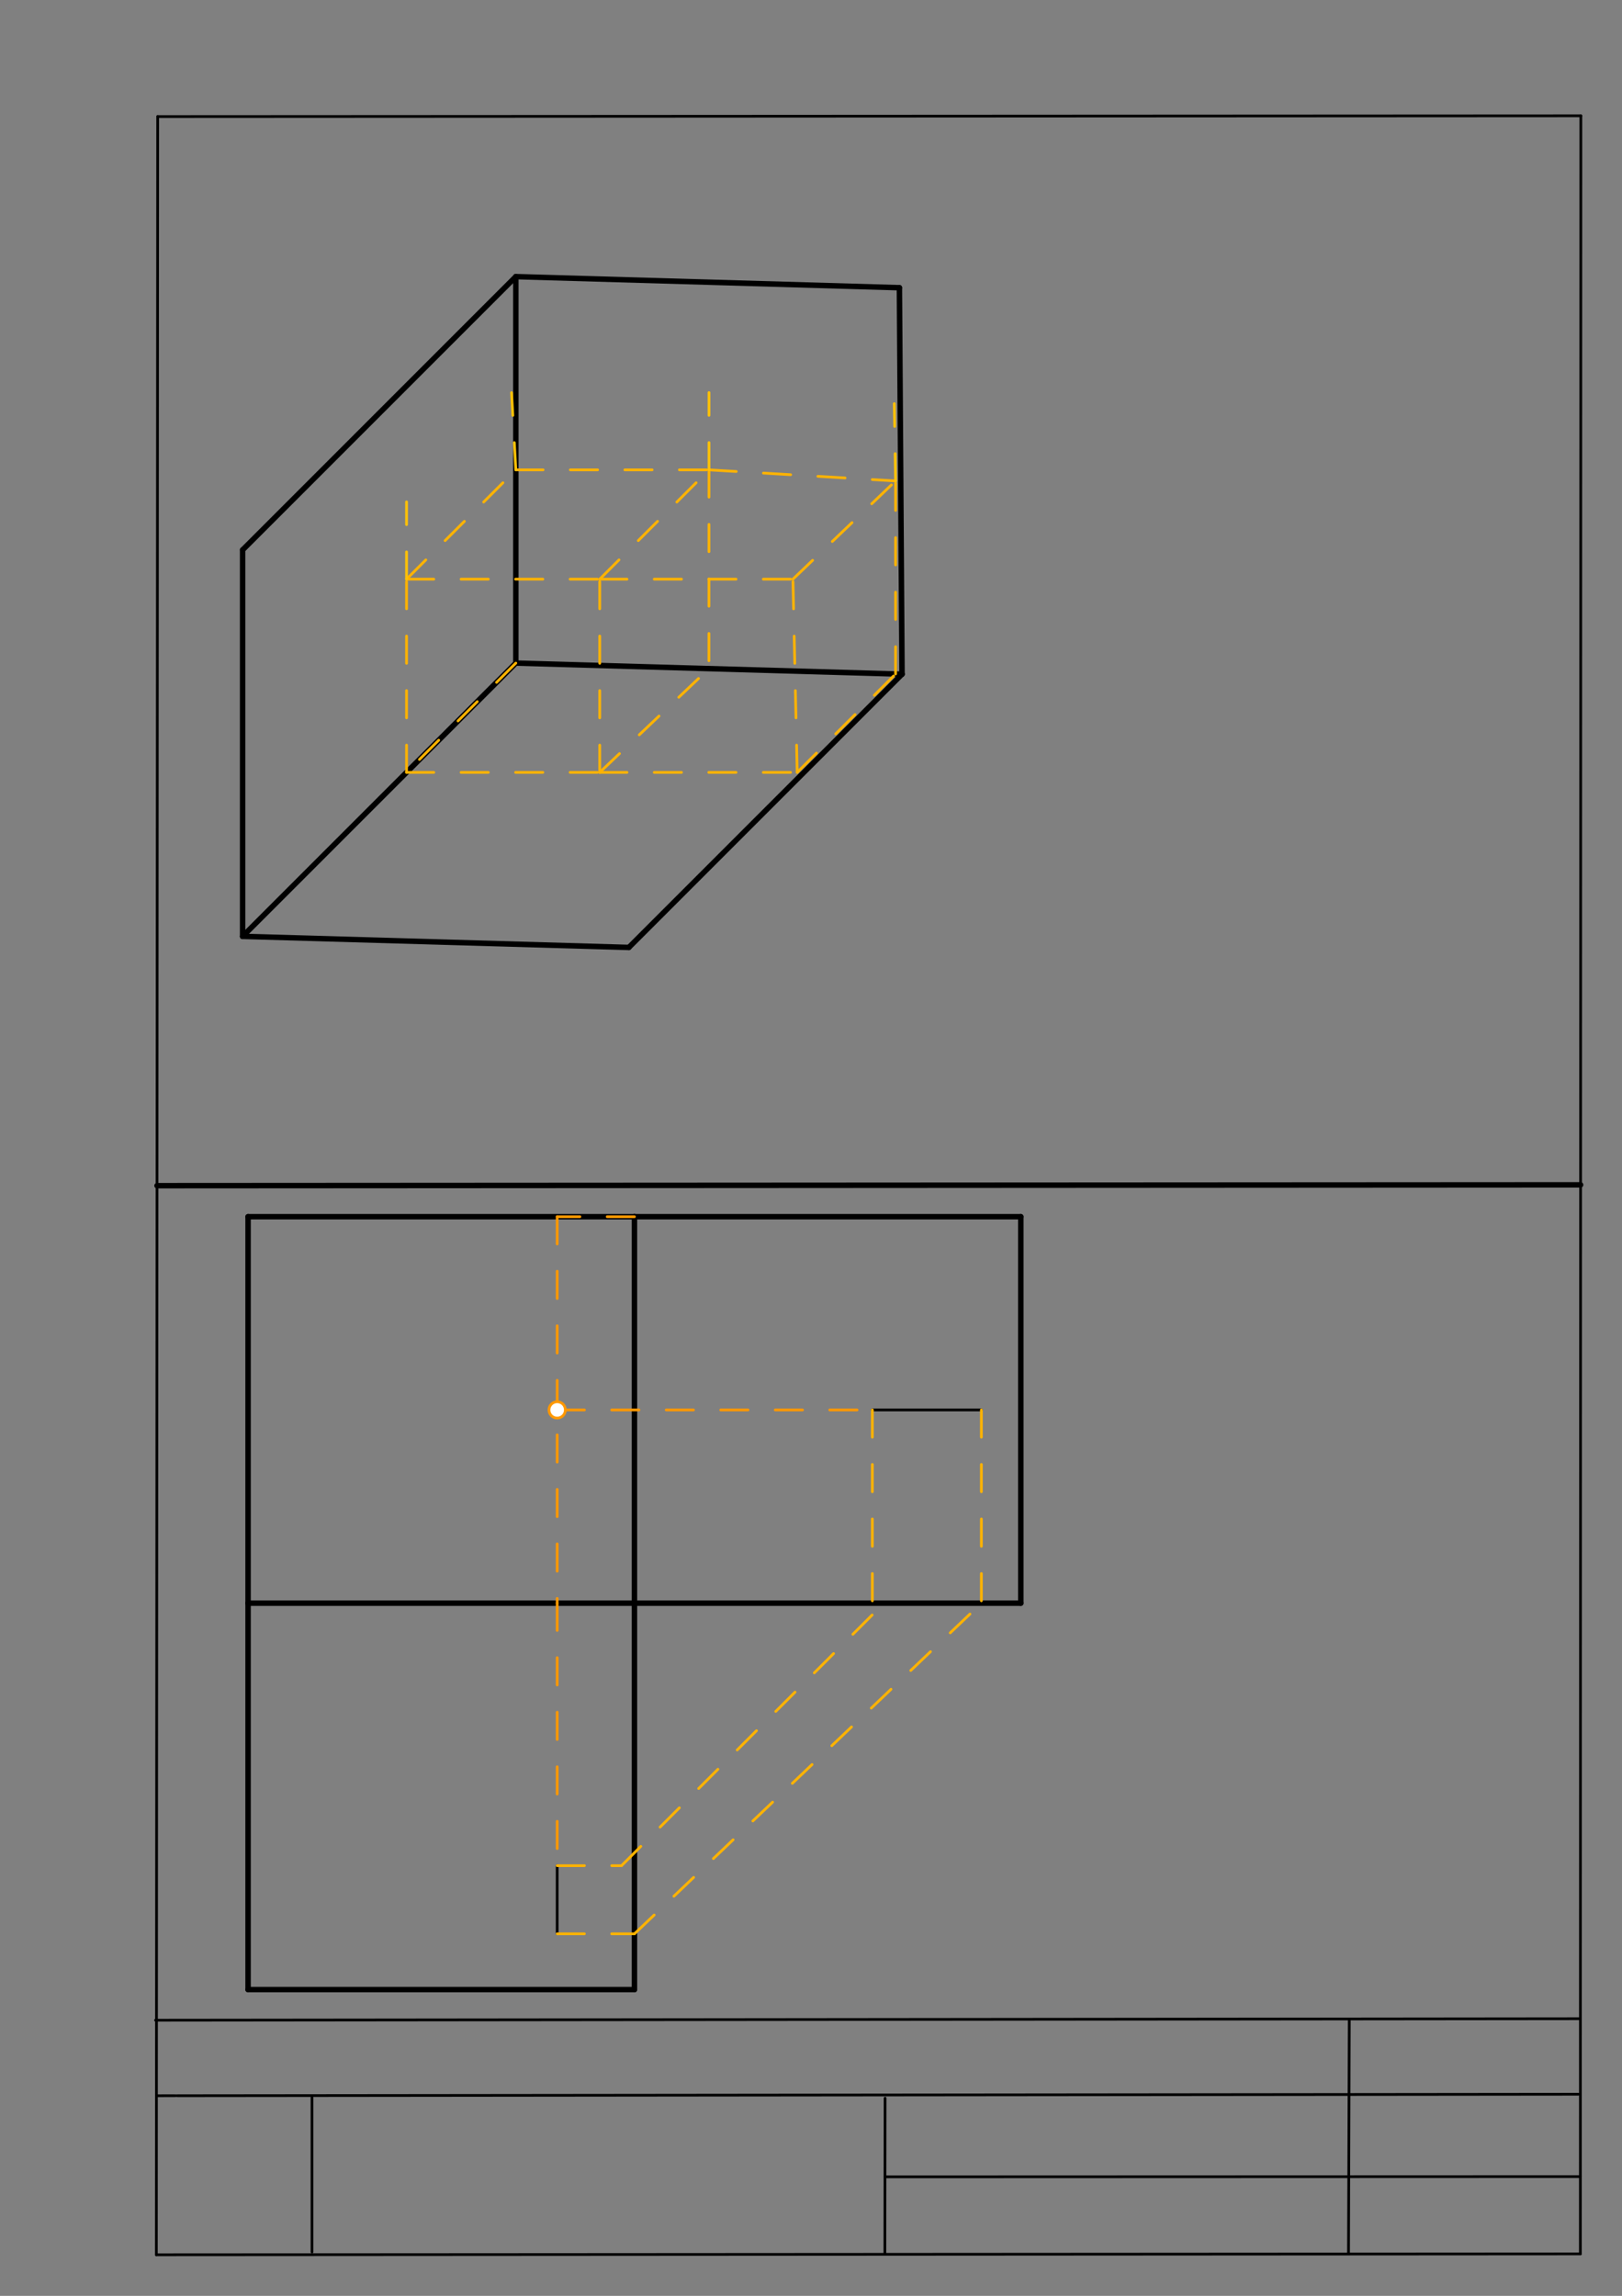 <svg xmlns="http://www.w3.org/2000/svg" class="svg--1it" height="100%" preserveAspectRatio="xMidYMid meet" viewBox="0 0 595 842" width="100%"><rect x="0" y="0" width="595" height="842" fill="#808080" stroke="none"/><defs><marker id="marker-arrow" markerHeight="16" markerUnits="userSpaceOnUse" markerWidth="24" orient="auto-start-reverse" refX="24" refY="4" viewBox="0 0 24 8"><path d="M 0 0 L 24 4 L 0 8 z" stroke="inherit"></path></marker></defs><g class="aux-layer--1FB"><g class="element--2qn"><line stroke="#bbbbbb" stroke-dasharray="none" stroke-linecap="round" stroke-width="1" x1="64.45" x2="64.8" y1="768.593" y2="768.592"></line></g></g><g class="main-layer--3Vd"><g class="element--2qn"><line stroke="#000000" stroke-dasharray="none" stroke-linecap="round" stroke-width="1" x1="57.35" x2="579.727" y1="826.927" y2="826.6"></line></g><g class="element--2qn"><line stroke="#000000" stroke-dasharray="none" stroke-linecap="round" stroke-width="1" x1="57.843" x2="579.9" y1="42.752" y2="42.47"></line></g><g class="element--2qn"><line stroke="#000000" stroke-dasharray="none" stroke-linecap="round" stroke-width="1" x1="57.843" x2="57.35" y1="42.752" y2="826.927"></line></g><g class="element--2qn"><line stroke="#000000" stroke-dasharray="none" stroke-linecap="round" stroke-width="1" x1="579.9" x2="579.727" y1="42.47" y2="826.6"></line></g><g class="element--2qn"><line stroke="#000000" stroke-dasharray="none" stroke-linecap="round" stroke-width="1" x1="57.054" x2="579.396" y1="740.9" y2="740.35"></line></g><g class="element--2qn"><line stroke="#000000" stroke-dasharray="none" stroke-linecap="round" stroke-width="1" x1="57.387" x2="578.961" y1="768.6" y2="768.051"></line></g><g class="element--2qn"><line stroke="#000000" stroke-dasharray="none" stroke-linecap="round" stroke-width="1" x1="114.45" x2="114.45" y1="825.891" y2="769.198"></line></g><g class="element--2qn"><line stroke="#000000" stroke-dasharray="none" stroke-linecap="round" stroke-width="1" x1="494.672" x2="494.954" y1="826.095" y2="741.056"></line></g><g class="element--2qn"><line stroke="#000000" stroke-dasharray="none" stroke-linecap="round" stroke-width="1" x1="324.594" x2="324.673" y1="826.207" y2="769.514"></line></g><g class="element--2qn"><line stroke="#000000" stroke-dasharray="none" stroke-linecap="round" stroke-width="1" x1="579.75" x2="324.632" y1="798.254" y2="798.347"></line></g><g class="element--2qn"><line stroke="#000000" stroke-dasharray="none" stroke-linecap="round" stroke-width="2" x1="57.596" x2="579.813" y1="434.839" y2="434.535"></line></g><g class="element--2qn"><line stroke="#000000" stroke-dasharray="none" stroke-linecap="round" stroke-width="2" x1="89" x2="89" y1="201.672" y2="343.404"></line></g><g class="element--2qn"><line stroke="#000000" stroke-dasharray="none" stroke-linecap="round" stroke-width="2" x1="89" x2="230.674" y1="343.404" y2="347.465"></line></g><g class="element--2qn"><line stroke="#000000" stroke-dasharray="none" stroke-linecap="round" stroke-width="2" x1="230.674" x2="330.894" y1="347.465" y2="247.245"></line></g><g class="element--2qn"><line stroke="#000000" stroke-dasharray="none" stroke-linecap="round" stroke-width="2" x1="89" x2="189.22" y1="343.404" y2="243.184"></line></g><g class="element--2qn"><line stroke="#000000" stroke-dasharray="none" stroke-linecap="round" stroke-width="2" x1="89" x2="189.22" y1="201.672" y2="101.452"></line></g><g class="element--2qn"><line stroke="#000000" stroke-dasharray="none" stroke-linecap="round" stroke-width="2" x1="189.22" x2="189.22" y1="243.184" y2="101.452"></line></g><g class="element--2qn"><line stroke="#000000" stroke-dasharray="none" stroke-linecap="round" stroke-width="2" x1="189.22" x2="330.894" y1="243.184" y2="247.245"></line></g><g class="element--2qn"><line stroke="#000000" stroke-dasharray="none" stroke-linecap="round" stroke-width="2" x1="330.894" x2="329.931" y1="247.245" y2="105.516"></line></g><g class="element--2qn"><line stroke="#000000" stroke-dasharray="none" stroke-linecap="round" stroke-width="2" x1="189.22" x2="329.931" y1="101.452" y2="105.516"></line></g><g class="element--2qn"><line stroke="#FFB300" stroke-dasharray="10" stroke-linecap="round" stroke-width="1" x1="189.22" x2="149.132" y1="243.184" y2="283.272"></line></g><g class="element--2qn"><line stroke="#FFB300" stroke-dasharray="10" stroke-linecap="round" stroke-width="1" x1="149.132" x2="149.132" y1="283.272" y2="212.406"></line></g><g class="element--2qn"><line stroke="#FFB300" stroke-dasharray="10" stroke-linecap="round" stroke-width="1" x1="149.132" x2="189.22" y1="212.406" y2="172.318"></line></g><g class="element--2qn"><line stroke="#FFB300" stroke-dasharray="10" stroke-linecap="round" stroke-width="1" x1="189.22" x2="260.086" y1="172.318" y2="172.318"></line></g><g class="element--2qn"><line stroke="#FFB300" stroke-dasharray="10" stroke-linecap="round" stroke-width="1" x1="260.086" x2="260.057" y1="172.318" y2="245.215"></line></g><g class="element--2qn"><line stroke="#FFB300" stroke-dasharray="10" stroke-linecap="round" stroke-width="1" x1="149.132" x2="219.998" y1="283.272" y2="283.272"></line></g><g class="element--2qn"><line stroke="#FFB300" stroke-dasharray="10" stroke-linecap="round" stroke-width="1" x1="219.998" x2="260.057" y1="283.272" y2="245.215"></line></g><g class="element--2qn"><line stroke="#FFB300" stroke-dasharray="10" stroke-linecap="round" stroke-width="1" x1="219.998" x2="220" y1="283.272" y2="212.406"></line></g><g class="element--2qn"><line stroke="#FFB300" stroke-dasharray="10" stroke-linecap="round" stroke-width="1" x1="220" x2="260.086" y1="212.406" y2="172.318"></line></g><g class="element--2qn"><line stroke="#FFB300" stroke-dasharray="10" stroke-linecap="round" stroke-width="1" x1="149.132" x2="220" y1="212.406" y2="212.406"></line></g><g class="element--2qn"><line stroke="#FFB300" stroke-dasharray="10" stroke-linecap="round" stroke-width="1" x1="219.998" x2="292.433" y1="283.272" y2="283.272"></line></g><g class="element--2qn"><line stroke="#FFB300" stroke-dasharray="10" stroke-linecap="round" stroke-width="1" x1="292.433" x2="329.677" y1="283.272" y2="246.029"></line></g><g class="element--2qn"><line stroke="#FFB300" stroke-dasharray="10" stroke-linecap="round" stroke-width="1" x1="328.528" x2="328.528" y1="247.177" y2="176.381"></line></g><g class="element--2qn"><line stroke="#FFB300" stroke-dasharray="10" stroke-linecap="round" stroke-width="1" x1="220" x2="290.866" y1="212.406" y2="212.406"></line></g><g class="element--2qn"><line stroke="#FFB300" stroke-dasharray="10" stroke-linecap="round" stroke-width="1" x1="290.866" x2="328.528" y1="212.406" y2="176.381"></line></g><g class="element--2qn"><line stroke="#FFB300" stroke-dasharray="10" stroke-linecap="round" stroke-width="1" x1="292.433" x2="290.866" y1="283.272" y2="212.406"></line></g><g class="element--2qn"><line stroke="#FFB300" stroke-dasharray="10" stroke-linecap="round" stroke-width="1" x1="260.086" x2="328.528" y1="172.318" y2="176.381"></line></g><g class="element--2qn"><line stroke="#FFC107" stroke-dasharray="10" stroke-linecap="round" stroke-width="1" x1="149.132" x2="149.132" y1="212.406" y2="184.06"></line></g><g class="element--2qn"><line stroke="#FFC107" stroke-dasharray="10" stroke-linecap="round" stroke-width="1" x1="189.22" x2="187.658" y1="172.318" y2="144.015"></line></g><g class="element--2qn"><line stroke="#FFC107" stroke-dasharray="10" stroke-linecap="round" stroke-width="1" x1="328.528" x2="328.048" y1="176.381" y2="148.038"></line></g><g class="element--2qn"><line stroke="#FFC107" stroke-dasharray="10" stroke-linecap="round" stroke-width="1" x1="260.086" x2="260.086" y1="172.318" y2="143.972"></line></g><g class="element--2qn"><line stroke="#000000" stroke-dasharray="none" stroke-linecap="round" stroke-width="2" x1="91" x2="91" y1="446.219" y2="587.951"></line></g><g class="element--2qn"><line stroke="#000000" stroke-dasharray="none" stroke-linecap="round" stroke-width="2" x1="91" x2="91" y1="587.951" y2="729.683"></line></g><g class="element--2qn"><line stroke="#000000" stroke-dasharray="none" stroke-linecap="round" stroke-width="2" x1="91" x2="232.732" y1="729.683" y2="729.683"></line></g><g class="element--2qn"><line stroke="#000000" stroke-dasharray="none" stroke-linecap="round" stroke-width="2" x1="232.732" x2="232.732" y1="729.683" y2="587.951"></line></g><g class="element--2qn"><line stroke="#000000" stroke-dasharray="none" stroke-linecap="round" stroke-width="2" x1="232.732" x2="91" y1="587.951" y2="587.951"></line></g><g class="element--2qn"><line stroke="#000000" stroke-dasharray="none" stroke-linecap="round" stroke-width="2" x1="91" x2="232.732" y1="446.219" y2="446.219"></line></g><g class="element--2qn"><line stroke="#000000" stroke-dasharray="none" stroke-linecap="round" stroke-width="2" x1="232.732" x2="232.732" y1="446.219" y2="587.951"></line></g><g class="element--2qn"><line stroke="#000000" stroke-dasharray="none" stroke-linecap="round" stroke-width="2" x1="232.732" x2="374.465" y1="587.951" y2="587.951"></line></g><g class="element--2qn"><line stroke="#000000" stroke-dasharray="none" stroke-linecap="round" stroke-width="2" x1="374.465" x2="374.465" y1="587.951" y2="446.219"></line></g><g class="element--2qn"><line stroke="#000000" stroke-dasharray="none" stroke-linecap="round" stroke-width="2" x1="232.732" x2="374.465" y1="446.219" y2="446.219"></line></g><g class="element--2qn"><line stroke="#FF9800" stroke-dasharray="10" stroke-linecap="round" stroke-width="1" x1="232.732" x2="204.386" y1="446.219" y2="446.219"></line></g><g class="element--2qn"><line stroke="#FF9800" stroke-dasharray="10" stroke-linecap="round" stroke-width="1" x1="204.386" x2="204.386" y1="446.219" y2="587.951"></line></g><g class="element--2qn"><line stroke="#FF9800" stroke-dasharray="10" stroke-linecap="round" stroke-width="1" x1="204.386" x2="204.386" y1="587.951" y2="684.219"></line></g><g class="element--2qn"><line stroke="#FF9800" stroke-dasharray="10" stroke-linecap="round" stroke-width="1" x1="204.386" x2="320" y1="517.085" y2="517.085"></line></g><g class="element--2qn"><line stroke="#000000" stroke-dasharray="none" stroke-linecap="round" stroke-width="1" x1="204.386" x2="204.386" y1="684.219" y2="709.219"></line></g><g class="element--2qn"><line stroke="#000000" stroke-dasharray="none" stroke-linecap="round" stroke-width="1" x1="320" x2="360" y1="517.085" y2="517.085"></line></g><g class="element--2qn"><line stroke="#FFB300" stroke-dasharray="10" stroke-linecap="round" stroke-width="1" x1="204.386" x2="232.732" y1="709.219" y2="709.219"></line></g><g class="element--2qn"><line stroke="#FFB300" stroke-dasharray="10" stroke-linecap="round" stroke-width="1" x1="204.386" x2="228" y1="684.219" y2="684.219"></line></g><g class="element--2qn"><line stroke="#FFB300" stroke-dasharray="10" stroke-linecap="round" stroke-width="1" x1="320" x2="320" y1="517.085" y2="587.951"></line></g><g class="element--2qn"><line stroke="#FFB300" stroke-dasharray="10" stroke-linecap="round" stroke-width="1" x1="360" x2="360" y1="517.085" y2="587.951"></line></g><g class="element--2qn"><line stroke="#FFB300" stroke-dasharray="10" stroke-linecap="round" stroke-width="1" x1="228" x2="322.134" y1="684.219" y2="590.085"></line></g><g class="element--2qn"><line stroke="#FFB300" stroke-dasharray="10" stroke-linecap="round" stroke-width="1" x1="232.732" x2="360" y1="709.219" y2="587.951"></line></g><g class="element--2qn"><circle cx="204.386" cy="517.085" r="3" stroke="#FF9800" stroke-width="1" fill="#ffffff"></circle>}</g></g><g class="snaps-layer--2PT"></g><g class="temp-layer--rAP"></g></svg>